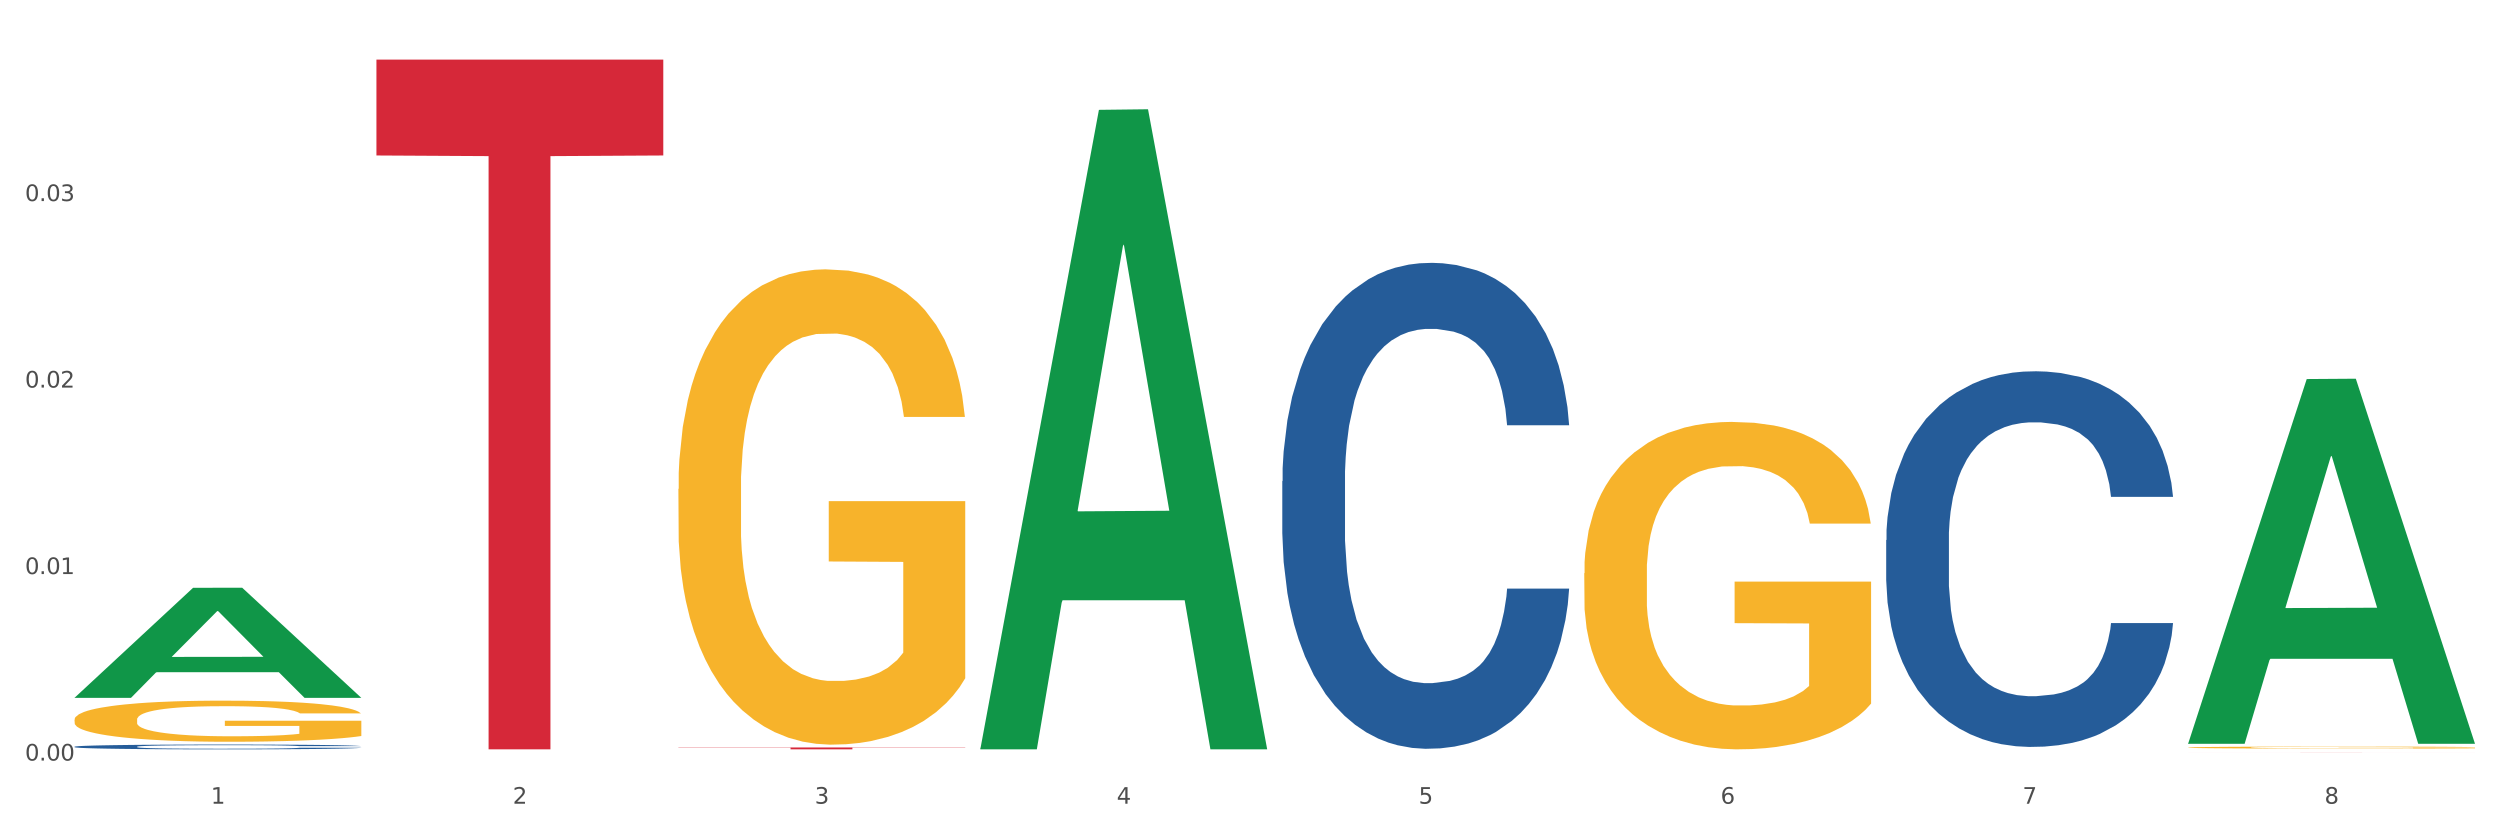 <?xml version="1.0" encoding="utf-8" standalone="no"?>
<!DOCTYPE svg PUBLIC "-//W3C//DTD SVG 1.1//EN"
  "http://www.w3.org/Graphics/SVG/1.1/DTD/svg11.dtd">
<svg xmlns:xlink="http://www.w3.org/1999/xlink" width="1080pt" height="360pt" viewBox="0 0 1080 360" xmlns="http://www.w3.org/2000/svg" version="1.1">
 <rect x="0" y="0" width="1080" height="360" fill="#333333" stroke="none"/>
 <defs>
  <style type="text/css">*{stroke-linejoin: round; stroke-linecap: butt}</style>
 </defs>
 <g id="figure_1">
  <g id="patch_1">
   <path d="M 0 360 
L 1080 360 
L 1080 0 
L 0 0 
z
" style="fill: #ffffff; stroke: #ffffff; stroke-linejoin: miter"/>
  </g>
  <g id="axes_1">
   <g id="matplotlib.axis_1">
    <g id="xtick_1">
     <g id="text_1">
      <!-- 1 -->
      <g style="fill: #4d4d4d" transform="translate(91.082 347.204) scale(0.096 -0.096)">
       <defs>
        <path id="DejaVuSans-31" d="M 794 531 
L 1825 531 
L 1825 4091 
L 703 3866 
L 703 4441 
L 1819 4666 
L 2450 4666 
L 2450 531 
L 3481 531 
L 3481 0 
L 794 0 
L 794 531 
z
" transform="scale(0.016)"/>
       </defs>
       <use xlink:href="#DejaVuSans-31"/>
      </g>
     </g>
    </g>
    <g id="xtick_2">
     <g id="text_2">
      <!-- 2 -->
      <g style="fill: #4d4d4d" transform="translate(221.525 347.204) scale(0.096 -0.096)">
       <defs>
        <path id="DejaVuSans-32" d="M 1228 531 
L 3431 531 
L 3431 0 
L 469 0 
L 469 531 
Q 828 903 1448 1529 
Q 2069 2156 2228 2338 
Q 2531 2678 2651 2914 
Q 2772 3150 2772 3378 
Q 2772 3750 2511 3984 
Q 2250 4219 1831 4219 
Q 1534 4219 1204 4116 
Q 875 4013 500 3803 
L 500 4441 
Q 881 4594 1212 4672 
Q 1544 4750 1819 4750 
Q 2544 4750 2975 4387 
Q 3406 4025 3406 3419 
Q 3406 3131 3298 2873 
Q 3191 2616 2906 2266 
Q 2828 2175 2409 1742 
Q 1991 1309 1228 531 
z
" transform="scale(0.016)"/>
       </defs>
       <use xlink:href="#DejaVuSans-32"/>
      </g>
     </g>
    </g>
    <g id="xtick_3">
     <g id="text_3">
      <!-- 3 -->
      <g style="fill: #4d4d4d" transform="translate(351.968 347.204) scale(0.096 -0.096)">
       <defs>
        <path id="DejaVuSans-33" d="M 2597 2516 
Q 3050 2419 3304 2112 
Q 3559 1806 3559 1356 
Q 3559 666 3084 287 
Q 2609 -91 1734 -91 
Q 1441 -91 1130 -33 
Q 819 25 488 141 
L 488 750 
Q 750 597 1062 519 
Q 1375 441 1716 441 
Q 2309 441 2620 675 
Q 2931 909 2931 1356 
Q 2931 1769 2642 2001 
Q 2353 2234 1838 2234 
L 1294 2234 
L 1294 2753 
L 1863 2753 
Q 2328 2753 2575 2939 
Q 2822 3125 2822 3475 
Q 2822 3834 2567 4026 
Q 2313 4219 1838 4219 
Q 1578 4219 1281 4162 
Q 984 4106 628 3988 
L 628 4550 
Q 988 4650 1302 4700 
Q 1616 4750 1894 4750 
Q 2613 4750 3031 4423 
Q 3450 4097 3450 3541 
Q 3450 3153 3228 2886 
Q 3006 2619 2597 2516 
z
" transform="scale(0.016)"/>
       </defs>
       <use xlink:href="#DejaVuSans-33"/>
      </g>
     </g>
    </g>
    <g id="xtick_4">
     <g id="text_4">
      <!-- 4 -->
      <g style="fill: #4d4d4d" transform="translate(482.412 347.204) scale(0.096 -0.096)">
       <defs>
        <path id="DejaVuSans-34" d="M 2419 4116 
L 825 1625 
L 2419 1625 
L 2419 4116 
z
M 2253 4666 
L 3047 4666 
L 3047 1625 
L 3713 1625 
L 3713 1100 
L 3047 1100 
L 3047 0 
L 2419 0 
L 2419 1100 
L 313 1100 
L 313 1709 
L 2253 4666 
z
" transform="scale(0.016)"/>
       </defs>
       <use xlink:href="#DejaVuSans-34"/>
      </g>
     </g>
    </g>
    <g id="xtick_5">
     <g id="text_5">
      <!-- 5 -->
      <g style="fill: #4d4d4d" transform="translate(612.855 347.204) scale(0.096 -0.096)">
       <defs>
        <path id="DejaVuSans-35" d="M 691 4666 
L 3169 4666 
L 3169 4134 
L 1269 4134 
L 1269 2991 
Q 1406 3038 1543 3061 
Q 1681 3084 1819 3084 
Q 2600 3084 3056 2656 
Q 3513 2228 3513 1497 
Q 3513 744 3044 326 
Q 2575 -91 1722 -91 
Q 1428 -91 1123 -41 
Q 819 9 494 109 
L 494 744 
Q 775 591 1075 516 
Q 1375 441 1709 441 
Q 2250 441 2565 725 
Q 2881 1009 2881 1497 
Q 2881 1984 2565 2268 
Q 2250 2553 1709 2553 
Q 1456 2553 1204 2497 
Q 953 2441 691 2322 
L 691 4666 
z
" transform="scale(0.016)"/>
       </defs>
       <use xlink:href="#DejaVuSans-35"/>
      </g>
     </g>
    </g>
    <g id="xtick_6">
     <g id="text_6">
      <!-- 6 -->
      <g style="fill: #4d4d4d" transform="translate(743.299 347.204) scale(0.096 -0.096)">
       <defs>
        <path id="DejaVuSans-36" d="M 2113 2584 
Q 1688 2584 1439 2293 
Q 1191 2003 1191 1497 
Q 1191 994 1439 701 
Q 1688 409 2113 409 
Q 2538 409 2786 701 
Q 3034 994 3034 1497 
Q 3034 2003 2786 2293 
Q 2538 2584 2113 2584 
z
M 3366 4563 
L 3366 3988 
Q 3128 4100 2886 4159 
Q 2644 4219 2406 4219 
Q 1781 4219 1451 3797 
Q 1122 3375 1075 2522 
Q 1259 2794 1537 2939 
Q 1816 3084 2150 3084 
Q 2853 3084 3261 2657 
Q 3669 2231 3669 1497 
Q 3669 778 3244 343 
Q 2819 -91 2113 -91 
Q 1303 -91 875 529 
Q 447 1150 447 2328 
Q 447 3434 972 4092 
Q 1497 4750 2381 4750 
Q 2619 4750 2861 4703 
Q 3103 4656 3366 4563 
z
" transform="scale(0.016)"/>
       </defs>
       <use xlink:href="#DejaVuSans-36"/>
      </g>
     </g>
    </g>
    <g id="xtick_7">
     <g id="text_7">
      <!-- 7 -->
      <g style="fill: #4d4d4d" transform="translate(873.742 347.204) scale(0.096 -0.096)">
       <defs>
        <path id="DejaVuSans-37" d="M 525 4666 
L 3525 4666 
L 3525 4397 
L 1831 0 
L 1172 0 
L 2766 4134 
L 525 4134 
L 525 4666 
z
" transform="scale(0.016)"/>
       </defs>
       <use xlink:href="#DejaVuSans-37"/>
      </g>
     </g>
    </g>
    <g id="xtick_8">
     <g id="text_8">
      <!-- 8 -->
      <g style="fill: #4d4d4d" transform="translate(1004.185 347.204) scale(0.096 -0.096)">
       <defs>
        <path id="DejaVuSans-38" d="M 2034 2216 
Q 1584 2216 1326 1975 
Q 1069 1734 1069 1313 
Q 1069 891 1326 650 
Q 1584 409 2034 409 
Q 2484 409 2743 651 
Q 3003 894 3003 1313 
Q 3003 1734 2745 1975 
Q 2488 2216 2034 2216 
z
M 1403 2484 
Q 997 2584 770 2862 
Q 544 3141 544 3541 
Q 544 4100 942 4425 
Q 1341 4750 2034 4750 
Q 2731 4750 3128 4425 
Q 3525 4100 3525 3541 
Q 3525 3141 3298 2862 
Q 3072 2584 2669 2484 
Q 3125 2378 3379 2068 
Q 3634 1759 3634 1313 
Q 3634 634 3220 271 
Q 2806 -91 2034 -91 
Q 1263 -91 848 271 
Q 434 634 434 1313 
Q 434 1759 690 2068 
Q 947 2378 1403 2484 
z
M 1172 3481 
Q 1172 3119 1398 2916 
Q 1625 2713 2034 2713 
Q 2441 2713 2670 2916 
Q 2900 3119 2900 3481 
Q 2900 3844 2670 4047 
Q 2441 4250 2034 4250 
Q 1625 4250 1398 4047 
Q 1172 3844 1172 3481 
z
" transform="scale(0.016)"/>
       </defs>
       <use xlink:href="#DejaVuSans-38"/>
      </g>
     </g>
    </g>
    <g id="xtick_9"/>
    <g id="xtick_10"/>
    <g id="xtick_11"/>
    <g id="xtick_12"/>
    <g id="xtick_13"/>
    <g id="xtick_14"/>
    <g id="xtick_15"/>
   </g>
   <g id="matplotlib.axis_2">
    <g id="ytick_1">
     <g id="text_9">
      <!-- 0.00 -->
      <g style="fill: #4d4d4d" transform="translate(10.8 328.566) scale(0.096 -0.096)">
       <defs>
        <path id="DejaVuSans-30" d="M 2034 4250 
Q 1547 4250 1301 3770 
Q 1056 3291 1056 2328 
Q 1056 1369 1301 889 
Q 1547 409 2034 409 
Q 2525 409 2770 889 
Q 3016 1369 3016 2328 
Q 3016 3291 2770 3770 
Q 2525 4250 2034 4250 
z
M 2034 4750 
Q 2819 4750 3233 4129 
Q 3647 3509 3647 2328 
Q 3647 1150 3233 529 
Q 2819 -91 2034 -91 
Q 1250 -91 836 529 
Q 422 1150 422 2328 
Q 422 3509 836 4129 
Q 1250 4750 2034 4750 
z
" transform="scale(0.016)"/>
        <path id="DejaVuSans-2e" d="M 684 794 
L 1344 794 
L 1344 0 
L 684 0 
L 684 794 
z
" transform="scale(0.016)"/>
       </defs>
       <use xlink:href="#DejaVuSans-30"/>
       <use xlink:href="#DejaVuSans-2e" transform="translate(63.623 0)"/>
       <use xlink:href="#DejaVuSans-30" transform="translate(95.41 0)"/>
       <use xlink:href="#DejaVuSans-30" transform="translate(159.033 0)"/>
      </g>
     </g>
    </g>
    <g id="ytick_2">
     <g id="text_10">
      <!-- 0.01 -->
      <g style="fill: #4d4d4d" transform="translate(10.8 247.999) scale(0.096 -0.096)">
       <use xlink:href="#DejaVuSans-30"/>
       <use xlink:href="#DejaVuSans-2e" transform="translate(63.623 0)"/>
       <use xlink:href="#DejaVuSans-30" transform="translate(95.41 0)"/>
       <use xlink:href="#DejaVuSans-31" transform="translate(159.033 0)"/>
      </g>
     </g>
    </g>
    <g id="ytick_3">
     <g id="text_11">
      <!-- 0.02 -->
      <g style="fill: #4d4d4d" transform="translate(10.8 167.433) scale(0.096 -0.096)">
       <use xlink:href="#DejaVuSans-30"/>
       <use xlink:href="#DejaVuSans-2e" transform="translate(63.623 0)"/>
       <use xlink:href="#DejaVuSans-30" transform="translate(95.41 0)"/>
       <use xlink:href="#DejaVuSans-32" transform="translate(159.033 0)"/>
      </g>
     </g>
    </g>
    <g id="ytick_4">
     <g id="text_12">
      <!-- 0.03 -->
      <g style="fill: #4d4d4d" transform="translate(10.8 86.866) scale(0.096 -0.096)">
       <use xlink:href="#DejaVuSans-30"/>
       <use xlink:href="#DejaVuSans-2e" transform="translate(63.623 0)"/>
       <use xlink:href="#DejaVuSans-30" transform="translate(95.41 0)"/>
       <use xlink:href="#DejaVuSans-33" transform="translate(159.033 0)"/>
      </g>
     </g>
    </g>
    <g id="ytick_5"/>
    <g id="ytick_6"/>
    <g id="ytick_7"/>
    <g id="ytick_8"/>
   </g>
   <g id="PolyCollection_1">
    <path d="M 32.175 301.395 
L 32.303 301.35 
L 83.404 253.933 
L 104.611 253.888 
L 156.096 301.484 
L 131.567 301.484 
L 120.453 290.401 
L 67.691 290.401 
L 67.307 290.58 
L 56.576 301.484 
L 32.175 301.484 
L 32.175 301.395 
L 74.334 283.787 
L 113.81 283.742 
L 94.263 264.033 
L 94.008 263.944 
L 93.752 264.078 
L 74.206 283.742 
L 74.334 283.787 
L 32.175 301.395 
z
" clip-path="url(#p24528c191a)" style="fill: #109648"/>
    <path d="M 684.392 247.629 
L 684.538 247.5 
L 684.538 242.849 
L 684.831 238.844 
L 686.294 229.155 
L 688.489 221.145 
L 690.098 216.882 
L 691.707 213.393 
L 693.609 209.905 
L 695.95 206.288 
L 700.193 200.991 
L 702.827 198.278 
L 706.045 195.436 
L 711.898 191.302 
L 716.14 188.977 
L 720.53 187.039 
L 727.699 184.713 
L 732.38 183.68 
L 737.355 182.905 
L 743.353 182.388 
L 747.889 182.259 
L 757.838 182.646 
L 766.323 183.809 
L 770.42 184.713 
L 775.687 186.264 
L 778.467 187.297 
L 783.002 189.364 
L 787.684 192.077 
L 790.903 194.403 
L 795.731 198.795 
L 799.389 203.187 
L 802.754 208.613 
L 804.509 212.36 
L 805.826 215.848 
L 806.996 219.853 
L 808.167 226.183 
L 781.832 226.183 
L 780.808 221.662 
L 779.198 217.398 
L 776.857 213.264 
L 774.809 210.68 
L 771.298 207.451 
L 768.079 205.384 
L 764.714 203.833 
L 760.617 202.542 
L 757.399 201.896 
L 752.863 201.379 
L 743.939 201.508 
L 737.94 202.542 
L 733.843 203.833 
L 731.21 204.996 
L 728.869 206.288 
L 726.236 208.097 
L 723.163 210.81 
L 720.968 213.264 
L 718.774 216.365 
L 717.018 219.465 
L 715.409 223.083 
L 714.092 226.958 
L 713.068 230.963 
L 712.19 235.873 
L 711.459 244.011 
L 711.459 261.71 
L 711.751 265.715 
L 712.483 271.012 
L 713.361 275.017 
L 714.824 279.797 
L 716.14 283.027 
L 718.628 287.678 
L 721.407 291.553 
L 723.602 294.008 
L 725.797 296.075 
L 729.601 298.917 
L 733.843 301.243 
L 737.501 302.664 
L 742.475 303.956 
L 745.841 304.472 
L 748.767 304.731 
L 755.936 304.731 
L 761.056 304.343 
L 766.762 303.439 
L 771.151 302.276 
L 774.809 300.855 
L 778.906 298.53 
L 781.539 296.333 
L 781.539 269.333 
L 749.352 269.204 
L 749.352 251.246 
L 808.313 251.246 
L 808.313 303.956 
L 805.826 306.669 
L 803.046 309.123 
L 800.12 311.319 
L 795.731 314.032 
L 790.464 316.616 
L 785.782 318.425 
L 780.808 319.975 
L 774.955 321.396 
L 767.348 322.688 
L 762.666 323.205 
L 756.813 323.592 
L 749.937 323.722 
L 743.939 323.463 
L 738.086 322.817 
L 731.941 321.655 
L 725.943 319.975 
L 721.407 318.296 
L 716.872 316.229 
L 712.044 313.516 
L 708.24 310.932 
L 705.314 308.606 
L 702.095 305.635 
L 698.584 301.759 
L 695.95 298.271 
L 693.609 294.654 
L 691.122 290.003 
L 689.366 285.998 
L 687.611 280.96 
L 686.587 277.213 
L 685.416 271.4 
L 684.538 263.261 
L 684.392 247.629 
z
" clip-path="url(#p24528c191a)" style="fill: #f7b32b"/>
    <path d="M 945.279 322.929 
L 945.425 322.928 
L 945.425 322.9 
L 945.718 322.875 
L 947.181 322.815 
L 949.375 322.766 
L 950.985 322.74 
L 952.594 322.718 
L 954.496 322.697 
L 956.837 322.675 
L 961.08 322.642 
L 963.713 322.625 
L 966.932 322.608 
L 972.784 322.582 
L 977.027 322.568 
L 981.416 322.556 
L 988.585 322.542 
L 993.267 322.535 
L 998.242 322.53 
L 1004.24 322.527 
L 1008.776 322.526 
L 1018.724 322.529 
L 1027.21 322.536 
L 1031.307 322.542 
L 1036.574 322.551 
L 1039.354 322.557 
L 1043.889 322.57 
L 1048.571 322.587 
L 1051.79 322.601 
L 1056.618 322.628 
L 1060.275 322.655 
L 1063.64 322.689 
L 1065.396 322.712 
L 1066.713 322.733 
L 1067.883 322.758 
L 1069.054 322.797 
L 1042.719 322.797 
L 1041.694 322.769 
L 1040.085 322.743 
L 1037.744 322.718 
L 1035.696 322.702 
L 1032.185 322.682 
L 1028.966 322.669 
L 1025.601 322.659 
L 1021.504 322.651 
L 1018.285 322.647 
L 1013.75 322.644 
L 1004.825 322.645 
L 998.827 322.651 
L 994.73 322.659 
L 992.097 322.667 
L 989.756 322.675 
L 987.122 322.686 
L 984.05 322.702 
L 981.855 322.718 
L 979.661 322.737 
L 977.905 322.756 
L 976.296 322.778 
L 974.979 322.802 
L 973.955 322.827 
L 973.077 322.857 
L 972.345 322.907 
L 972.345 323.016 
L 972.638 323.041 
L 973.37 323.073 
L 974.247 323.098 
L 975.71 323.128 
L 977.027 323.147 
L 979.514 323.176 
L 982.294 323.2 
L 984.489 323.215 
L 986.683 323.228 
L 990.487 323.245 
L 994.73 323.26 
L 998.388 323.268 
L 1003.362 323.276 
L 1006.727 323.28 
L 1009.653 323.281 
L 1016.822 323.281 
L 1021.943 323.279 
L 1027.649 323.273 
L 1032.038 323.266 
L 1035.696 323.257 
L 1039.792 323.243 
L 1042.426 323.229 
L 1042.426 323.063 
L 1010.239 323.062 
L 1010.239 322.952 
L 1069.2 322.952 
L 1069.2 323.276 
L 1066.713 323.293 
L 1063.933 323.308 
L 1061.007 323.322 
L 1056.618 323.339 
L 1051.351 323.354 
L 1046.669 323.366 
L 1041.694 323.375 
L 1035.842 323.384 
L 1028.234 323.392 
L 1023.553 323.395 
L 1017.7 323.397 
L 1010.824 323.398 
L 1004.825 323.397 
L 998.973 323.393 
L 992.828 323.386 
L 986.83 323.375 
L 982.294 323.365 
L 977.759 323.352 
L 972.931 323.335 
L 969.127 323.319 
L 966.201 323.305 
L 962.982 323.287 
L 959.47 323.263 
L 956.837 323.241 
L 954.496 323.219 
L 952.009 323.19 
L 950.253 323.166 
L 948.498 323.135 
L 947.473 323.112 
L 946.303 323.076 
L 945.425 323.026 
L 945.279 322.929 
z
" clip-path="url(#p24528c191a)" style="fill: #f7b32b"/>
    <path d="M 814.835 233.309 
L 814.982 233.161 
L 814.982 229.011 
L 815.421 223.379 
L 817.033 213.004 
L 819.083 205.149 
L 822.599 195.959 
L 824.503 192.106 
L 826.993 187.808 
L 832.12 180.842 
L 837.979 174.913 
L 842.08 171.653 
L 845.157 169.578 
L 852.041 165.872 
L 855.996 164.242 
L 860.097 162.908 
L 863.613 162.019 
L 869.472 160.981 
L 874.159 160.537 
L 879.579 160.389 
L 884.12 160.537 
L 890.126 161.13 
L 898.914 162.908 
L 902.283 163.946 
L 906.824 165.724 
L 911.512 168.096 
L 915.32 170.467 
L 919.714 173.876 
L 924.255 178.322 
L 928.65 183.954 
L 931.726 189.142 
L 934.216 194.626 
L 936.413 201.295 
L 938.024 208.557 
L 938.757 214.634 
L 911.951 214.634 
L 911.219 209.15 
L 909.754 203.222 
L 908.289 199.22 
L 906.678 195.959 
L 904.188 192.254 
L 901.99 189.883 
L 898.328 187.067 
L 894.959 185.288 
L 892.176 184.251 
L 888.807 183.361 
L 881.63 182.472 
L 876.503 182.472 
L 873.28 182.769 
L 869.326 183.51 
L 865.957 184.547 
L 862.002 186.326 
L 858.926 188.252 
L 855.849 190.772 
L 854.092 192.551 
L 851.455 195.811 
L 849.697 198.479 
L 847.354 203.074 
L 846.035 206.334 
L 843.692 214.782 
L 842.666 221.007 
L 842.227 225.305 
L 841.934 230.048 
L 841.934 253.169 
L 842.813 263.544 
L 843.545 267.991 
L 844.717 273.03 
L 846.914 279.551 
L 850.137 285.924 
L 853.506 290.519 
L 856.289 293.335 
L 858.926 295.41 
L 861.562 297.04 
L 864.785 298.522 
L 867.421 299.412 
L 871.376 300.301 
L 876.064 300.745 
L 879.726 300.745 
L 887.196 300.004 
L 890.565 299.263 
L 893.788 298.226 
L 897.303 296.595 
L 900.086 294.817 
L 901.697 293.483 
L 904.334 290.667 
L 906.385 287.703 
L 908.142 284.294 
L 909.314 281.33 
L 910.633 276.883 
L 911.658 271.844 
L 911.951 269.176 
L 938.757 269.176 
L 938.171 274.512 
L 937.145 279.699 
L 935.095 286.665 
L 933.483 290.667 
L 930.993 295.558 
L 928.357 299.708 
L 924.695 304.303 
L 921.326 307.711 
L 917.81 310.676 
L 914.002 313.343 
L 907.117 317.049 
L 904.627 318.086 
L 899.354 319.865 
L 895.252 320.902 
L 889.247 321.94 
L 883.095 322.533 
L 876.65 322.681 
L 870.937 322.384 
L 864.638 321.495 
L 860.683 320.606 
L 856.289 319.272 
L 851.162 317.197 
L 846.328 314.677 
L 841.788 311.713 
L 837.54 308.304 
L 833.585 304.451 
L 828.458 298.078 
L 824.649 291.853 
L 821.866 286.072 
L 819.962 281.181 
L 818.058 274.957 
L 817.033 270.658 
L 815.421 260.284 
L 814.835 250.65 
L 814.835 233.309 
z
" clip-path="url(#p24528c191a)" style="fill: #255c99"/>
    <path d="M 553.949 207.873 
L 554.095 207.682 
L 554.095 202.313 
L 554.535 195.028 
L 556.146 181.607 
L 558.196 171.446 
L 561.712 159.559 
L 563.616 154.574 
L 566.106 149.014 
L 571.233 140.003 
L 577.092 132.334 
L 581.194 128.116 
L 584.27 125.432 
L 591.154 120.639 
L 595.109 118.53 
L 599.211 116.804 
L 602.726 115.654 
L 608.585 114.312 
L 613.273 113.737 
L 618.692 113.545 
L 623.233 113.737 
L 629.239 114.503 
L 638.028 116.804 
L 641.397 118.146 
L 645.937 120.447 
L 650.625 123.514 
L 654.433 126.582 
L 658.828 130.992 
L 663.368 136.744 
L 667.763 144.029 
L 670.839 150.739 
L 673.329 157.833 
L 675.526 166.461 
L 677.137 175.855 
L 677.87 183.716 
L 651.064 183.716 
L 650.332 176.622 
L 648.867 168.953 
L 647.402 163.777 
L 645.791 159.559 
L 643.301 154.766 
L 641.104 151.698 
L 637.442 148.055 
L 634.073 145.755 
L 631.289 144.413 
L 627.92 143.262 
L 620.743 142.112 
L 615.616 142.112 
L 612.394 142.495 
L 608.439 143.454 
L 605.07 144.796 
L 601.115 147.097 
L 598.039 149.589 
L 594.963 152.848 
L 593.205 155.149 
L 590.568 159.367 
L 588.811 162.818 
L 586.467 168.762 
L 585.149 172.98 
L 582.805 183.908 
L 581.78 191.96 
L 581.34 197.52 
L 581.047 203.656 
L 581.047 233.565 
L 581.926 246.985 
L 582.658 252.737 
L 583.83 259.256 
L 586.027 267.692 
L 589.25 275.936 
L 592.619 281.879 
L 595.402 285.522 
L 598.039 288.206 
L 600.675 290.315 
L 603.898 292.232 
L 606.535 293.383 
L 610.489 294.533 
L 615.177 295.108 
L 618.839 295.108 
L 626.309 294.15 
L 629.678 293.191 
L 632.901 291.849 
L 636.416 289.74 
L 639.199 287.439 
L 640.811 285.714 
L 643.447 282.071 
L 645.498 278.237 
L 647.256 273.827 
L 648.428 269.992 
L 649.746 264.241 
L 650.771 257.722 
L 651.064 254.271 
L 677.87 254.271 
L 677.284 261.173 
L 676.259 267.883 
L 674.208 276.894 
L 672.597 282.071 
L 670.106 288.398 
L 667.47 293.766 
L 663.808 299.71 
L 660.439 304.119 
L 656.923 307.954 
L 653.115 311.405 
L 646.23 316.198 
L 643.74 317.54 
L 638.467 319.841 
L 634.366 321.183 
L 628.36 322.525 
L 622.208 323.292 
L 615.763 323.484 
L 610.05 323.1 
L 603.751 321.95 
L 599.797 320.8 
L 595.402 319.074 
L 590.275 316.39 
L 585.442 313.131 
L 580.901 309.296 
L 576.653 304.886 
L 572.698 299.901 
L 567.571 291.657 
L 563.763 283.605 
L 560.98 276.128 
L 559.075 269.801 
L 557.171 261.748 
L 556.146 256.188 
L 554.535 242.767 
L 553.949 230.305 
L 553.949 207.873 
z
" clip-path="url(#p24528c191a)" style="fill: #255c99"/>
    <path d="M 293.062 211.24 
L 293.208 211.052 
L 293.208 204.301 
L 293.501 198.487 
L 294.964 184.422 
L 297.158 172.795 
L 298.768 166.606 
L 300.377 161.542 
L 302.279 156.479 
L 304.62 151.228 
L 308.863 143.539 
L 311.496 139.601 
L 314.715 135.475 
L 320.567 129.474 
L 324.81 126.098 
L 329.199 123.285 
L 336.368 119.909 
L 341.05 118.409 
L 346.025 117.284 
L 352.023 116.534 
L 356.559 116.346 
L 366.507 116.909 
L 374.993 118.596 
L 379.09 119.909 
L 384.357 122.16 
L 387.137 123.66 
L 391.672 126.661 
L 396.354 130.599 
L 399.573 133.974 
L 404.401 140.351 
L 408.058 146.727 
L 411.423 154.603 
L 413.179 160.042 
L 414.496 165.106 
L 415.666 170.919 
L 416.837 180.108 
L 390.502 180.108 
L 389.477 173.545 
L 387.868 167.356 
L 385.527 161.355 
L 383.479 157.604 
L 379.968 152.916 
L 376.749 149.915 
L 373.384 147.665 
L 369.287 145.789 
L 366.069 144.852 
L 361.533 144.101 
L 352.608 144.289 
L 346.61 145.789 
L 342.513 147.665 
L 339.88 149.352 
L 337.539 151.228 
L 334.905 153.853 
L 331.833 157.792 
L 329.638 161.355 
L 327.444 165.856 
L 325.688 170.357 
L 324.079 175.608 
L 322.762 181.234 
L 321.738 187.047 
L 320.86 194.174 
L 320.128 205.989 
L 320.128 231.681 
L 320.421 237.495 
L 321.153 245.184 
L 322.03 250.997 
L 323.493 257.936 
L 324.81 262.625 
L 327.297 269.376 
L 330.077 275.002 
L 332.272 278.565 
L 334.466 281.566 
L 338.27 285.692 
L 342.513 289.067 
L 346.171 291.13 
L 351.145 293.005 
L 354.51 293.756 
L 357.436 294.131 
L 364.605 294.131 
L 369.726 293.568 
L 375.432 292.255 
L 379.821 290.567 
L 383.479 288.505 
L 387.576 285.129 
L 390.209 281.941 
L 390.209 242.746 
L 358.022 242.558 
L 358.022 216.491 
L 416.983 216.491 
L 416.983 293.005 
L 414.496 296.944 
L 411.716 300.507 
L 408.79 303.695 
L 404.401 307.633 
L 399.134 311.384 
L 394.452 314.01 
L 389.477 316.26 
L 383.625 318.323 
L 376.017 320.198 
L 371.336 320.948 
L 365.483 321.511 
L 358.607 321.699 
L 352.608 321.324 
L 346.756 320.386 
L 340.611 318.698 
L 334.613 316.26 
L 330.077 313.822 
L 325.542 310.821 
L 320.714 306.883 
L 316.91 303.132 
L 313.984 299.757 
L 310.765 295.443 
L 307.253 289.817 
L 304.62 284.754 
L 302.279 279.503 
L 299.792 272.752 
L 298.036 266.938 
L 296.281 259.624 
L 295.256 254.185 
L 294.086 245.746 
L 293.208 233.931 
L 293.062 211.24 
z
" clip-path="url(#p24528c191a)" style="fill: #f7b32b"/>
    <path d="M 162.618 25.759 
L 286.54 25.759 
L 286.54 67.166 
L 237.793 67.446 
L 237.793 323.722 
L 211.071 323.722 
L 211.071 67.446 
L 162.618 67.166 
L 162.618 26.039 
L 162.618 25.759 
z
" clip-path="url(#p24528c191a)" style="fill: #d62839"/>
    <path d="M 293.062 322.895 
L 416.983 322.895 
L 416.983 323.01 
L 368.237 323.011 
L 368.237 323.722 
L 341.514 323.722 
L 341.514 323.011 
L 293.062 323.01 
L 293.062 322.896 
L 293.062 322.895 
z
" clip-path="url(#p24528c191a)" style="fill: #d62839"/>
    <path d="M 945.279 324.918 
L 1069.2 324.918 
L 1069.2 324.923 
L 1020.454 324.923 
L 1020.454 324.95 
L 993.731 324.95 
L 993.731 324.923 
L 945.279 324.923 
L 945.279 324.918 
L 945.279 324.918 
z
" clip-path="url(#p24528c191a)" style="fill: #d62839"/>
    <path d="M 32.175 322.575 
L 32.321 322.573 
L 32.321 322.519 
L 32.761 322.447 
L 34.372 322.314 
L 36.423 322.213 
L 39.938 322.095 
L 41.843 322.046 
L 44.333 321.991 
L 49.46 321.901 
L 55.319 321.825 
L 59.42 321.783 
L 62.496 321.757 
L 69.381 321.709 
L 73.336 321.688 
L 77.437 321.671 
L 80.953 321.66 
L 86.812 321.646 
L 91.499 321.641 
L 96.919 321.639 
L 101.46 321.641 
L 107.465 321.648 
L 116.254 321.671 
L 119.623 321.684 
L 124.164 321.707 
L 128.851 321.738 
L 132.66 321.768 
L 137.054 321.812 
L 141.595 321.869 
L 145.989 321.941 
L 149.065 322.008 
L 151.555 322.078 
L 153.753 322.164 
L 155.364 322.257 
L 156.096 322.335 
L 129.291 322.335 
L 128.558 322.265 
L 127.093 322.189 
L 125.629 322.137 
L 124.017 322.095 
L 121.527 322.048 
L 119.33 322.017 
L 115.668 321.981 
L 112.299 321.958 
L 109.516 321.945 
L 106.147 321.934 
L 98.969 321.922 
L 93.843 321.922 
L 90.62 321.926 
L 86.665 321.936 
L 83.296 321.949 
L 79.341 321.972 
L 76.265 321.996 
L 73.189 322.029 
L 71.431 322.052 
L 68.795 322.093 
L 67.037 322.128 
L 64.693 322.187 
L 63.375 322.228 
L 61.031 322.337 
L 60.006 322.417 
L 59.567 322.472 
L 59.274 322.533 
L 59.274 322.83 
L 60.152 322.963 
L 60.885 323.02 
L 62.057 323.084 
L 64.254 323.168 
L 67.476 323.25 
L 70.845 323.309 
L 73.629 323.345 
L 76.265 323.372 
L 78.902 323.393 
L 82.124 323.412 
L 84.761 323.423 
L 88.716 323.434 
L 93.403 323.44 
L 97.065 323.44 
L 104.536 323.431 
L 107.905 323.421 
L 111.127 323.408 
L 114.643 323.387 
L 117.426 323.364 
L 119.037 323.347 
L 121.674 323.311 
L 123.724 323.273 
L 125.482 323.229 
L 126.654 323.191 
L 127.972 323.134 
L 128.998 323.069 
L 129.291 323.035 
L 156.096 323.035 
L 155.51 323.103 
L 154.485 323.17 
L 152.434 323.259 
L 150.823 323.311 
L 148.333 323.374 
L 145.696 323.427 
L 142.034 323.486 
L 138.665 323.53 
L 135.15 323.568 
L 131.341 323.602 
L 124.457 323.649 
L 121.967 323.663 
L 116.693 323.686 
L 112.592 323.699 
L 106.586 323.712 
L 100.434 323.72 
L 93.989 323.722 
L 88.276 323.718 
L 81.978 323.706 
L 78.023 323.695 
L 73.629 323.678 
L 68.502 323.651 
L 63.668 323.619 
L 59.127 323.581 
L 54.879 323.537 
L 50.924 323.488 
L 45.798 323.406 
L 41.989 323.326 
L 39.206 323.252 
L 37.302 323.189 
L 35.398 323.109 
L 34.372 323.054 
L 32.761 322.921 
L 32.175 322.797 
L 32.175 322.575 
z
" clip-path="url(#p24528c191a)" style="fill: #255c99"/>
    <path d="M 32.175 310.888 
L 32.321 310.872 
L 32.321 310.288 
L 32.614 309.785 
L 34.077 308.569 
L 36.272 307.563 
L 37.881 307.028 
L 39.49 306.59 
L 41.392 306.152 
L 43.733 305.698 
L 47.976 305.033 
L 50.61 304.692 
L 53.828 304.335 
L 59.681 303.816 
L 63.923 303.524 
L 68.313 303.281 
L 75.482 302.989 
L 80.163 302.859 
L 85.138 302.762 
L 91.136 302.697 
L 95.672 302.681 
L 105.621 302.73 
L 114.106 302.876 
L 118.203 302.989 
L 123.47 303.184 
L 126.25 303.314 
L 130.785 303.573 
L 135.467 303.914 
L 138.686 304.206 
L 143.514 304.757 
L 147.172 305.309 
L 150.537 305.99 
L 152.292 306.46 
L 153.609 306.898 
L 154.779 307.401 
L 155.95 308.196 
L 129.615 308.196 
L 128.591 307.628 
L 126.981 307.093 
L 124.64 306.574 
L 122.592 306.249 
L 119.081 305.844 
L 115.862 305.584 
L 112.497 305.39 
L 108.4 305.228 
L 105.182 305.146 
L 100.646 305.082 
L 91.722 305.098 
L 85.723 305.228 
L 81.626 305.39 
L 78.993 305.536 
L 76.652 305.698 
L 74.019 305.925 
L 70.946 306.266 
L 68.752 306.574 
L 66.557 306.963 
L 64.801 307.352 
L 63.192 307.807 
L 61.875 308.293 
L 60.851 308.796 
L 59.973 309.412 
L 59.242 310.434 
L 59.242 312.656 
L 59.534 313.159 
L 60.266 313.824 
L 61.144 314.327 
L 62.607 314.927 
L 63.923 315.333 
L 66.411 315.917 
L 69.19 316.403 
L 71.385 316.711 
L 73.58 316.971 
L 77.384 317.328 
L 81.626 317.62 
L 85.284 317.798 
L 90.259 317.96 
L 93.624 318.025 
L 96.55 318.058 
L 103.719 318.058 
L 108.839 318.009 
L 114.545 317.896 
L 118.934 317.75 
L 122.592 317.571 
L 126.689 317.279 
L 129.322 317.003 
L 129.322 313.613 
L 97.135 313.597 
L 97.135 311.343 
L 156.096 311.343 
L 156.096 317.96 
L 153.609 318.301 
L 150.829 318.609 
L 147.903 318.885 
L 143.514 319.226 
L 138.247 319.55 
L 133.565 319.777 
L 128.591 319.972 
L 122.738 320.15 
L 115.131 320.312 
L 110.449 320.377 
L 104.596 320.426 
L 97.72 320.442 
L 91.722 320.41 
L 85.869 320.329 
L 79.724 320.183 
L 73.726 319.972 
L 69.19 319.761 
L 64.655 319.501 
L 59.827 319.161 
L 56.023 318.836 
L 53.097 318.544 
L 49.878 318.171 
L 46.367 317.685 
L 43.733 317.247 
L 41.392 316.793 
L 38.905 316.209 
L 37.149 315.706 
L 35.394 315.073 
L 34.37 314.603 
L 33.199 313.873 
L 32.321 312.851 
L 32.175 310.888 
z
" clip-path="url(#p24528c191a)" style="fill: #f7b32b"/>
    <path d="M 423.505 323.202 
L 423.633 322.943 
L 474.734 47.454 
L 495.942 47.195 
L 547.426 323.722 
L 522.898 323.722 
L 511.783 259.329 
L 459.021 259.329 
L 458.637 260.367 
L 447.906 323.722 
L 423.505 323.722 
L 423.505 323.202 
L 465.664 220.9 
L 505.14 220.641 
L 485.594 106.135 
L 485.338 105.616 
L 485.083 106.395 
L 465.536 220.641 
L 465.664 220.9 
L 423.505 323.202 
z
" clip-path="url(#p24528c191a)" style="fill: #109648"/>
    <path d="M 945.279 321.034 
L 945.407 320.885 
L 996.508 163.749 
L 1017.715 163.601 
L 1069.2 321.33 
L 1044.671 321.33 
L 1033.557 284.601 
L 980.794 284.601 
L 980.411 285.193 
L 969.68 321.33 
L 945.279 321.33 
L 945.279 321.034 
L 987.438 262.681 
L 1026.913 262.533 
L 1007.367 197.22 
L 1007.112 196.924 
L 1006.856 197.368 
L 987.31 262.533 
L 987.438 262.681 
L 945.279 321.034 
z
" clip-path="url(#p24528c191a)" style="fill: #109648"/>
   </g>
  </g>
 </g>
 <defs>
  <clipPath id="p24528c191a">
   <rect x="32.175" y="10.8" width="1037.025" height="329.109"/>
  </clipPath>
 </defs>
</svg>
